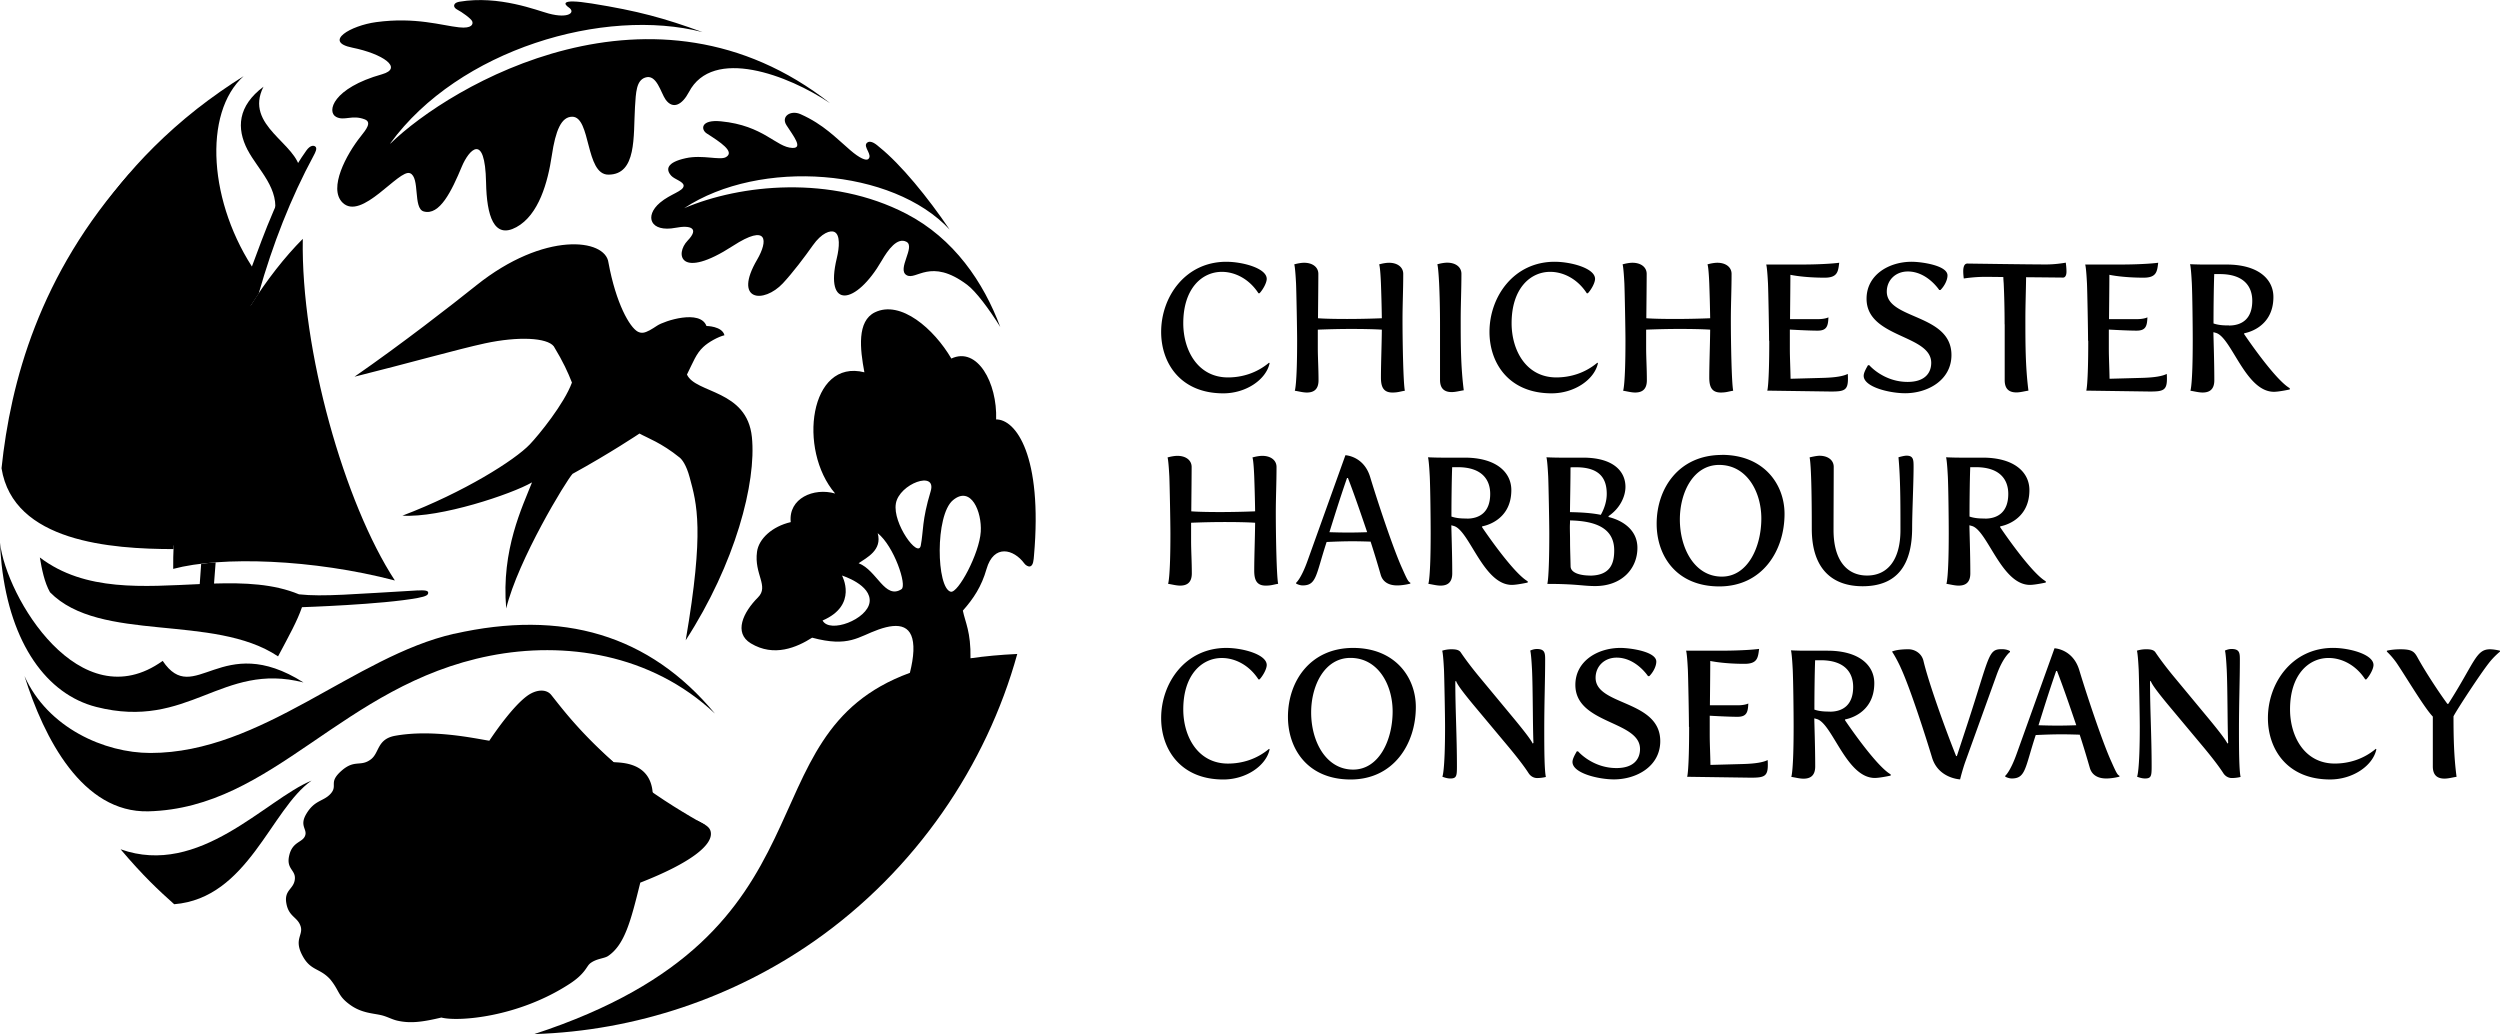 <svg xmlns="http://www.w3.org/2000/svg" viewBox="0 0 278 115"><path d="M61.14 77.49c-.5-.47-5.29 4.66-5.74 5.8-2.39-.91-9.78-2.07-11.26-.82s-2.05 2.27-2.05 2.27-2.39.11-3.07.91c-.68.8-1.36 2.73-1.36 2.73s-1.93.68-2.27 2.16c-.34 1.48-1.48 3.53-1.48 4.09s-.11 3.98.11 5.12c.23 1.14 3.18 6.94 3.75 8.19s3.64 4.21 7.16 4.44c3.53.23 10.24-.45 12.4-1.48s6.82-2.73 9.55-8.42c1.07-2.24 1.27-3.6 3.87-5.35 2.31-1.56 7.45-4.06 7.62-5.41-3.9-2.23-11-6.38-17.23-14.25Zm43.73-38c-.68-1.48-4.3-5.4-6.37-4.44-3.41 1.59-.57 7.85-.57 7.85s-1.48-1.25-4.55.11-1.82 8.42 1.14 12.51c-1.25-.11-1.71-.57-4.09.57-2.39 1.14-1.48 2.62-1.48 2.62s-2.39 0-3.41 2.62 1.25 5.35 1.93 6.82c2.96-3.98 4.08-5.18 6.14-6.48 5.57-3.53 4.05-6.64 5.46-8.19 2.27-2.5 4.44-2.05 7.28-1.71 4.23.51 1.93-3.3 1.25-5.91-.68-2.62-2.73-6.37-2.73-6.37Zm2.39 31.95c-1.36-2.39-2.62-3.75-4.21-3.87-1.59-.11-.11 4.44-1.25 7.96-.75 2.34-2.5 4.89-3.98 6.03-1.48 1.14-3.64 4.66-3.41 6.71.23 2.05 9.78-.23 9.78-.23s3.07-2.27 3.64-4.78c-1.59-2.62.8-9.44-.57-11.83ZM78.94 44.15c-1.48-.45-3.3-1.59-3.3-1.59l.68-1.82s-.57-2.84-1.59-3.87-2.62.8-4.09 1.02-2.73-4.55-3.18-6.37c-.45-1.82-1.02-2.84-2.5-3.41-1.48-.57-5.69.91-8.3 2.5-2.62 1.59-6.82 5-8.53 6.94 0 0 8.87-1.71 11.03-1.59 2.16.11 4.78 4.44 5.12 7.05-2.73 4.55-4.66 10.01-4.66 10.01s2.96-1.36 4.66-1.93c1.71-.57 7.05-3.64 7.05-3.64s3.75 1.71 5.8 3.75c2.05 2.05 2.5 11.83 2.5 11.83s4.66-9.1 2.62-15.69c-.77-2.48-1.82-2.73-3.3-3.18Z" class="b"/><path d="M87.05 31.51c1.11-1.19 2.43-2.94 3.34-4.23.96-1.36 1.95-1.73 2.43-1.47.61.33.53 1.67.23 2.91-1.38 5.73 2.13 5.22 5 .26.7-1.21 1.73-2.63 2.75-2.09s-1.08 3.05 0 3.7c1.08.66 2.65-2 6.75 1.08.96.72 2.41 2.65 3.68 4.69-1.85-4.95-5.13-9.84-10.47-12.6-8.35-4.32-18.41-3.28-24.68-.61 8.44-5.57 23.21-4.43 29.52 2.38-2.43-3.59-5.42-7.25-7.8-9.16-.24-.2-.97-.9-1.41-.47s.69 1.34.16 1.79c-.24.21-.96-.09-2-.99-1.57-1.34-2.96-2.86-5.52-4-1.09-.49-2.22.23-1.57 1.23.8 1.24 1.86 2.56.66 2.52-1.82-.06-3.18-2.5-7.96-2.96-2.27-.22-2.24.92-1.57 1.35 1.48.95 3.17 2.03 2.14 2.63-.66.39-2.61-.29-4.47.12-2.15.47-2.25 1.26-1.61 1.96.37.4 1.39.65 1.37 1.11-.02.61-1.46.89-2.63 1.88-1.77 1.5-1.08 3.33 1.74 2.79 1.67-.32 2.66.05 1.34 1.42-1.45 1.51-.88 4.42 5.02.6 3.95-2.56 3.91-.55 2.71 1.51-2.71 4.62.7 4.95 2.87 2.63ZM19.31 60.65c-.04.87-.06 1.74-.05 2.61 5.34-1.43 15.55-1.09 24.65 1.29C38.32 56 33.45 38.96 33.67 26.56c-2.01 2.02-4 4.56-5.83 7.47-.38-.93-.27-1.46.64-3.69-5.29-7.67-5.94-17.78-1.39-21.87-1.63 1.01-3.6 2.39-5.18 3.63-3.54 2.79-6.35 5.68-8.48 8.31C3.27 33 .8 47.15.47 52.39c2.32 7.38 11.81 8.21 18.84 8.26Z" class="b"/><path d="M27.54 16.68c1.15 2.21 3.66 4.33 2.96 7.34 1.02-2.5 1.55-3.94 2.88-5-.23-3.07-6.29-5-4.08-9.38-2.86 2.15-3.03 4.61-1.76 7.05ZM10.7 78.61c10.29 2.62 13.93-5.06 23.05-2.72-9.17-5.81-12.13 2.83-15.66-2.4C8.89 80.09.69 66.41 0 60.35c.02.55.07 1.45.18 2.43.98 8.8 5.02 14.43 10.52 15.83Z" class="b"/><path d="M50.51 70.47c-11.1 2.51-21.38 13.26-33.78 13.26-5.09 0-11.43-2.78-14.01-8.56C4.9 82.1 9.15 90.4 16.5 90.22c13.99-.36 21.49-14.05 37.99-17.3 8.24-1.62 17.88-.28 25.01 6.43-7.3-8.79-16.95-11.6-29-8.87Z" class="b"/><path d="M13.41 94.44c2.5 2.96 4.27 4.6 5.96 6.11 8.23-.67 10.73-10.57 15.28-13.75-5.12 2.1-12.45 10.78-21.24 7.64Z" class="b"/><path d="M28.78 32.6c1.55-5.45 3.54-10.56 6.11-15.32.18-.33.4-.78.19-.97-.19-.17-.59-.17-1.02.44-2.88 4.02-4.79 9.52-6.06 12.92-14.79 6.17-16.35 21.14-16.35 29.28-2.92-.06-5.93-1.24-6.97-2.29-.23-5.66-.09-22.81 9.79-37.44C4.34 30.52 1.17 42.54.17 52.07c1.31 8.2 12.19 8.98 19.13 8.99.41-10.72 4.47-21.03 9.49-28.45Zm17.73 33.05c-7.23.41-10.59.73-13.26.44-2.81-1.17-6.06-1.3-9.45-1.2l.18-2.35c-.56.04-1.09.09-1.61.16-.05.74-.11 1.49-.16 2.25-6.21.27-12.73.88-17.78-2.96.22 1.31.51 2.77 1.13 3.87 5.58 5.68 18.19 2.33 25.36 7.13 1.28-2.41 2.12-3.91 2.66-5.47 0 0 8.95-.29 12.89-1.03.96-.18 1.12-.34 1.14-.53.02-.16 0-.37-1.1-.3ZM43.4 15.94C51.02 5.48 67.2.76 78.12 3.57 73.87 2.02 70.98 1.22 65.81.39c-3.75-.6-2.99.15-2.56.44.79.53 0 1.27-2.22.68C59.74 1.17 55.5-.55 51.1.19c-.23.04-.45.12-.55.27-.1.16-.08.4.28.6.54.28 1.56 1.01 1.68 1.31.12.3 0 .83-1.47.67-1.89-.2-4.84-1.17-9.21-.58-2.82.38-5.94 2.18-2.65 2.84 3.37.68 5.72 2.27 3.3 2.96C37 9.8 36.3 12.43 37.38 13c.91.48 1.76-.27 3.17.27.82.31.19 1.11-.44 1.9-1.59 1.99-3.62 5.76-2.03 7.35 2.11 2.11 6.28-3.75 7.51-3.26 1.14.45.32 3.9 1.52 4.25 1.78.51 3.11-2.27 4.25-5 .75-1.79 2.58-3.94 2.69 1.78.07 3.71.87 6.33 3.37 4.97s3.5-5.01 3.94-7.96c.42-2.81 1.06-4.32 2.27-4.32 2.1 0 1.44 6.44 4.02 6.44 3.17 0 2.77-4.25 2.96-7.51.1-1.65.15-2.94 1.12-3.28 1.29-.46 1.75 1.7 2.29 2.45.83 1.14 1.85.55 2.58-.83 2.65-5.08 11.05-1.91 15.71 1.23-19.62-15.41-42.25-1.99-48.9 4.49ZM67.28 46.2c-.58.6-3.38 2.93-2.99 2.8.39-.12 3.03-1.51 3.5-2.1.47-.59.06-1.3-.51-.7Z" class="c"/><path d="M83.61 48.6c-.54-5.29-6.26-4.83-7.22-6.95.71-1.42 1.01-2.31 1.81-3.06.6-.57 1.69-1.15 2.36-1.31-.25-1.02-2-1.03-2-1.03-.7-1.87-4.66-.58-5.48-.04-.58.38-1.13.74-1.58.79-.2.02-.38-.02-.58-.12-.9-.49-2.42-3.12-3.26-7.68-.33-2.67-7.13-3.51-14.69 2.53-2.76 2.21-8.25 6.48-13.55 10.16 5.89-1.47 11.55-3.07 14.51-3.71 3.73-.8 6.9-.63 7.65.33 1.06 1.75 1.57 2.89 2.02 4.03-.86 2.36-3.67 5.81-4.68 6.87-1.67 1.76-7.33 5.33-14.17 7.93 4.18.27 12.15-2.39 14.41-3.7-1.04 2.66-3.44 7.5-2.87 14.02 1.31-5.4 6.68-14.23 7.38-14.97 4.14-2.27 7.44-4.48 7.44-4.48.85.48 2.43 1.02 4.48 2.68.24.2.72.78 1.1 2.19.8 2.95 1.66 5.86-.44 18.12 5.52-8.53 7.88-17.54 7.36-22.61Zm-22.8 2.77c1.67-4.24 4.39-8.29 4.39-8.29-2.17-5.93-2.95-7.34-4.63-8.05-1.11-.47-5.45-.01-10.55 1.71 1.68-1.44 4.12-4.42 9.65-6.92 5.52-2.5 6.34.53 6.68 1.77.52 1.87 2.21 5.58 3.19 6.37.61.5 1.31.99 2.8.09 1.25-.63 3.11 1.7 2.64 3.27-3.49 6.35-10.32 9.13-14.17 10.05Zm11.82-4.13c1.45-1.45 3.03-3.57 3.03-3.57 1.31.81 2.73 1.11 3.67 1.62 1.77.96 4.12 3.61 1.03 12.59-.59-8.03-2.65-8.4-7.74-10.64Zm38.14-.59c.14-4.1-2.1-8.13-4.98-6.78-1.93-3.3-5.63-6.53-8.5-5.14-2.01.98-1.66 4.07-1.17 6.67-6.08-1.54-7.44 8.6-3.25 13.48-2.38-.69-5.22.54-4.94 3.18-2.07.48-3.56 1.86-3.75 3.3-.34 2.5 1.36 3.82.11 5.07-1.66 1.66-2.73 3.94-.8 5.11 2.58 1.56 5.12.45 6.82-.63 4.09 1.1 5.12-.11 7.39-.91 2.27-.8 3.98-.57 3.87 2.39-.03.73-.17 1.55-.39 2.43-19.03 6.96-7.2 28.86-41.77 40.17 11.36-.35 22.23-4.12 31.11-10.32 11.32-7.9 19.19-19.59 22.6-31.95-1.89.09-3.61.25-5.2.48.05-2.94-.59-4-.85-5.3 1.19-1.34 2.08-2.69 2.63-4.62.81-2.82 3.03-2.22 4.2-.63.14.2.45.4.66.33.35-.11.38-.73.42-1.2.97-11.08-2.01-15.18-4.23-15.14Zm-4.64-2.39c-3.3-.57-5 2.84-4.66 6.71-1.82-2.05-1.71-9.78 4.66-6.71Zm-8.3-7.39c.43-1.19 2.62-1.34 4.32.62-2.5-.48-3.5 1.26-3.55 4.93-.83-1.21-1.4-3.78-.77-5.54Zm-3.26 6.74c.94-.38 2.84-.35 4.55 1.19-4.72.63-4.63 5.7-3.79 9.13-2.73-2.65-3.94-9.02-.76-10.31Zm-6.82 22.76c-.99-.76-3.56-5.65 2.05-7.01-.23-3.34 4.72-3.45 5.38-.45-1.63-.72-3.62-.3-3.62 2.12-.91-.08-4.26 1.25-3.81 5.35Zm8.95.58c-.23 1.93-4.44 3.53-5.23 2.05 3.98-1.71 2.16-5 2.16-5s3.3 1.02 3.07 2.96Zm3.56-1.44c-1.86 1.21-2.73-2.09-4.78-2.88.87-.61 2.65-1.44 2.12-3.34 1.82 1.44 3.28 5.81 2.65 6.22Zm-.64-9.52c.38-2.2 4.58-3.73 3.87-1.36-.99 3.28-.79 4.42-1.1 6.03-.28 1.48-3.15-2.46-2.77-4.66Zm4.36 27.71c-.4.34-.38 2.64-.68 3.34-1.48-.8-1.42-3.72-1.42-3.72s-4.55 1.54-6.09 3.75c.99-4.25 3.25-3.81 5.08-6.56 1.39-2.1 2.46-6.62 2.01-10.02-.09-.72 1.44-1.13 2.05-.34 3.49 4.51.52 12.1 1.86 13.7-1.29.23-2.12.15-2.81-.15Zm5.08-24.57c-.15 2.43-2.53 6.87-3.34 6.67-1.59-.4-1.76-8.51.25-10.18s3.23 1.3 3.09 3.51Z" class="c"/><path d="M65.57 107.17c.73-.6 1.61-.56 2.06-.87 1.84-1.26 2.51-3.87 3.57-8.15 5.68-2.22 7.98-4.17 7.85-5.53-.06-.64-.56-.89-1.49-1.36-.02 0-.04-.02-.06-.03.82.76-3.85 3.64-5.72 4.44.63-2.73.97-5.29.8-7.49-.25-3.43-3.48-3.36-4.35-3.43-3.87-3.46-5.73-5.97-6.93-7.47-.55-.69-1.7-.65-2.77.17-1.45 1.11-3.23 3.58-4.12 4.92-1.77-.29-6.37-1.29-10.48-.55-2.02.37-1.73 1.9-2.69 2.62-1.14.86-1.78-.01-3.21 1.22-1.6 1.38-.4 1.65-1.28 2.62-.8.86-1.75.66-2.68 2.21-.82 1.37.15 1.71-.15 2.46-.29.75-1.38.62-1.75 2.14-.38 1.55.7 1.62.62 2.64-.09 1.17-1.24 1.2-.94 2.76.28 1.5 1.27 1.47 1.59 2.55.28.97-.78 1.42.2 3.24.91 1.7 1.9 1.33 3.08 2.62h.02-.02c1.09 1.34.81 1.84 2.26 2.87 1.3.92 2.58.9 3.51 1.14.61.16 1.15.47 1.71.59 1.42.32 2.73.16 4.88-.35 1.84.48 8.52 0 14.28-3.76 1.7-1.11 1.86-1.92 2.21-2.21Zm-19.7 3.77c4.7-2.65 11.89-9.21 16.83-17.93-5.9 5.96-11.34 12.39-18.26 15.13-1.87.74-5.81.36-3.46-.5 5.66-2.08 16.23-10.69 18.1-14.11-5.03 4.24-11.15 9.17-17.39 10.92-2.51.7-6.2.14-4.9-.54 1.29-.68 11.75-3.54 18.27-10.06-3.1 2.36-10.98 6.1-16.18 6.76-1.39.17-2.21.22-2.95-.46-.32-.29-.49-1.06.33-1.17 5.2-.66 9.96-2.5 14.4-5.19-7.41 2.8-14.37 3.79-15.41 3.1s-1.14-2.69.18-2.9c1.32-.21 6.04-.39 11.12-1.79-3.1.22-6.99.67-9.49.45-1.76-.16-.88-3.07.9-3.35 1.78-.29 5.37-.55 6.77-.59-.93-.35-3.51-.48-4.79-.7-1.28-.22-1.17-1.31-.46-1.87.41-.32 1.02-.4 1.49-.47 1.29-.19 6.61-.17 6.61-.17s-2.04-.66-3.82-.94c-.59-.09-.06-.93.41-1.24 1.1-.74 6.07-.35 16.87 1.44-.57-.34-.72-.47-4.36-1.75.4-.68 1.02-1.75 1.98-2.74.91-.95 1.81-.79 2.49-.12 2.18 2.14 3.76 3.32 5.53 4.68-1.6-.18-3.71-.05-4.65.04 4.42.74 5.21 3.76 4.22 6.06-3.74 8.65-12.91 16.54-14.65 17.92-2.96 2.34-6.89 2.76-5.73 2.1Zm7.98-.06c3.12-2.69 9.41-8.53 14.64-19.15-2.81 10.77-8.72 18.5-14.64 19.15Zm82.52-81.77c1.82 0 4.49.72 4.49 1.9 0 .44-.42 1.2-.8 1.6h-.12c-1.02-1.58-2.59-2.38-4.07-2.38-2.22 0-4.29 1.86-4.29 5.71 0 3.05 1.64 6.03 4.97 6.03 1.56 0 3.19-.48 4.57-1.64l.06.06c-.38 1.8-2.59 3.35-5.15 3.35-4.75 0-6.91-3.35-6.91-6.83 0-3.91 2.69-7.8 7.25-7.8m7.87 8.78c0-1.2-.08-5.41-.12-6.37-.1-1.94-.2-2.12-.2-2.12.34-.1.78-.18 1.1-.18.9 0 1.58.46 1.58 1.24s-.02 2.95-.04 4.93c.78.06 2.02.08 3.23.08 1.38 0 2.91-.04 3.87-.08-.02-1.42-.06-2.75-.1-3.87-.08-1.94-.2-2.12-.2-2.12.34-.1.78-.18 1.1-.18.9 0 1.58.46 1.58 1.24 0 1.74-.08 3.39-.08 5.07 0 2.44.08 7.03.26 7.92-.52.08-.76.2-1.38.2-1 0-1.28-.62-1.28-1.66 0-1.52.08-3.43.1-5.33-.9-.06-2.22-.08-3.45-.08-1.3 0-2.73.04-3.67.08v2c0 1.12.08 2.34.08 3.63 0 1.08-.6 1.36-1.3 1.36-.42 0-.84-.12-1.34-.2 0 0 .26-.56.26-5.55m15.89-1.84c0-1.66-.04-3.27-.1-4.55-.1-1.94-.2-2.12-.2-2.12.34-.1.78-.18 1.1-.18.9 0 1.58.46 1.58 1.24 0 1.74-.08 3.39-.08 5.07 0 2.63 0 5.21.34 7.88-.5.08-.92.2-1.34.2-.7 0-1.3-.28-1.3-1.36v-6.17Zm12.75-6.95c1.82 0 4.49.72 4.49 1.9 0 .44-.42 1.2-.8 1.6h-.12c-1.02-1.58-2.59-2.38-4.07-2.38-2.22 0-4.29 1.86-4.29 5.71 0 3.05 1.64 6.03 4.97 6.03 1.56 0 3.19-.48 4.57-1.64l.06.06c-.38 1.8-2.59 3.35-5.15 3.35-4.75 0-6.91-3.35-6.91-6.83 0-3.91 2.69-7.8 7.25-7.8m7.87 8.78c0-1.2-.08-5.41-.12-6.37-.1-1.94-.2-2.12-.2-2.12.34-.1.78-.18 1.1-.18.9 0 1.58.46 1.58 1.24s-.02 2.95-.04 4.93c.78.06 2.02.08 3.23.08 1.38 0 2.91-.04 3.87-.08-.02-1.42-.06-2.75-.1-3.87-.08-1.94-.2-2.12-.2-2.12.34-.1.78-.18 1.1-.18.9 0 1.58.46 1.58 1.24 0 1.74-.08 3.39-.08 5.07 0 2.44.08 7.03.26 7.92-.52.08-.76.2-1.38.2-1 0-1.28-.62-1.28-1.66 0-1.52.08-3.43.1-5.33-.9-.06-2.22-.08-3.45-.08-1.3 0-2.73.04-3.67.08v2c0 1.12.08 2.34.08 3.63 0 1.08-.6 1.36-1.3 1.36-.42 0-.84-.12-1.34-.2 0 0 .26-.56.26-5.55m15.97-.01c0-1.2-.08-5.41-.12-6.37-.1-1.94-.2-2.1-.2-2.1h3.69c3.07 0 4.43-.2 4.43-.2-.12.98-.18 1.66-1.62 1.66-2.38 0-3.81-.32-3.81-.32 0 .82-.02 2.95-.04 4.93h3.09c.82 0 1.18-.2 1.18-.2-.04.94-.16 1.48-1.2 1.48s-3.09-.12-3.09-.12v2.08c0 1.08.06 2.16.08 3.39l3.67-.1c1.3-.04 2.18-.18 2.69-.44.02.22.02.4.02.56 0 1.28-.44 1.4-1.9 1.4l-7.07-.1s.22-.56.22-5.55m10.98 2.72h.14s1.58 1.86 4.27 1.86c1.96 0 2.62-1.04 2.62-2.12 0-3.17-7.19-2.75-7.19-7.13 0-2.65 2.48-4.11 5.01-4.11 1.08 0 3.99.4 3.99 1.52 0 .5-.32 1.16-.78 1.62h-.14s-1.34-2.06-3.49-2.06c-1.36 0-2.34.96-2.34 2.24 0 3.13 7.19 2.44 7.19 7.05 0 2.79-2.63 4.25-5.15 4.25-1.7 0-4.61-.68-4.61-1.94 0-.36.3-.86.48-1.18m15.19-4.55c0-1.66-.04-3.25-.1-4.53-.02-.28-.04-.52-.04-.72-1.28-.02-1.76-.02-2.08-.02-1.02 0-1.9.12-2.32.18 0 0-.06-.44-.06-.8 0-.4.08-.86.46-.86 0 0 6.73.1 8.76.1.98 0 1.84-.14 2.18-.2 0 0 .08.5.08 1 0 .44-.16.66-.38.66 0 0-1.9-.02-4.11-.04-.02 1.62-.08 3.13-.08 4.69 0 2.63 0 5.25.34 7.92-.5.08-.92.2-1.34.2-.7 0-1.3-.28-1.3-1.36v-6.21Zm9.28 1.83c0-1.2-.08-5.41-.12-6.37-.1-1.94-.2-2.1-.2-2.1h3.69c3.07 0 4.43-.2 4.43-.2-.12.98-.18 1.66-1.62 1.66-2.38 0-3.81-.32-3.81-.32 0 .82-.02 2.95-.04 4.93h3.09c.82 0 1.18-.2 1.18-.2-.04.94-.16 1.48-1.2 1.48s-3.09-.12-3.09-.12v2.08c0 1.08.06 2.16.08 3.39l3.67-.1c1.3-.04 2.19-.18 2.69-.44.02.22.02.4.02.56 0 1.28-.44 1.4-1.9 1.4l-7.07-.1s.22-.56.22-5.55m11.62 0c0-1.66-.04-5.09-.1-6.37-.1-1.94-.2-2.14-.2-2.14s.78.04 1.6.04h2.48c3.47 0 5.19 1.6 5.19 3.61 0 3.55-3.25 4.03-3.25 4.03v.1s3.39 5.05 5.07 6.01v.14s-1.18.26-1.76.26c-3.17 0-4.71-6.05-6.45-6.55l-.28-.08c0 .48.1 3.15.1 5.35 0 1.08-.6 1.36-1.3 1.36-.42 0-.86-.12-1.36-.2 0 0 .26-.56.26-5.55m4.03-1.7c1.42 0 2.59-.72 2.59-2.75 0-1.6-.94-2.97-3.61-2.97h-.62c-.06 1.68-.08 4.01-.08 5.49.58.2 1.16.22 1.72.22M130.15 59.36c0-1.2-.08-5.41-.12-6.37-.1-1.94-.2-2.12-.2-2.12.34-.1.78-.18 1.1-.18.9 0 1.58.46 1.58 1.24s-.02 2.95-.04 4.93c.78.06 2.02.08 3.23.08 1.38 0 2.91-.04 3.87-.08-.02-1.42-.06-2.75-.1-3.87-.08-1.94-.2-2.12-.2-2.12.34-.1.78-.18 1.1-.18.9 0 1.58.46 1.58 1.24 0 1.74-.08 3.39-.08 5.07 0 2.44.08 7.03.26 7.92-.52.08-.76.2-1.38.2-1 0-1.28-.62-1.28-1.66 0-1.52.08-3.43.1-5.33-.9-.06-2.22-.08-3.45-.08-1.3 0-2.73.04-3.67.08v2c0 1.12.08 2.34.08 3.63 0 1.08-.6 1.36-1.3 1.36-.42 0-.84-.12-1.34-.2 0 0 .26-.56.26-5.55m13.97 5.44s.56-.42 1.3-2.51l4.19-11.68s2.04.08 2.75 2.42c.76 2.52 2.54 7.92 3.55 10.14.56 1.26.68 1.5.92 1.62v.1s-.76.2-1.46.2c-.88 0-1.6-.34-1.84-1.2-.26-.9-.64-2.2-1.12-3.67-.62-.02-1.32-.04-2-.04-1.02 0-2.04.04-2.89.08-1.2 3.65-1.1 4.83-2.67 4.83-.34 0-.72-.2-.72-.2v-.1Zm5.85-5.59c.7 0 1.4-.02 2.06-.04-.72-2.12-1.5-4.39-2.14-6.03h-.1c-.86 2.48-1.46 4.45-1.96 6.03.64.02 1.38.04 2.14.04m9.12.14c0-1.66-.04-5.09-.1-6.37-.1-1.94-.2-2.14-.2-2.14s.78.04 1.6.04h2.48c3.47 0 5.19 1.6 5.19 3.61 0 3.55-3.25 4.03-3.25 4.03v.1s3.39 5.05 5.07 6.01v.14s-1.18.26-1.76.26c-3.17 0-4.71-6.05-6.45-6.55l-.28-.08c0 .48.1 3.15.1 5.35 0 1.08-.6 1.36-1.3 1.36-.42 0-.86-.12-1.36-.2 0 0 .26-.56.26-5.55m4.03-1.7c1.42 0 2.59-.72 2.59-2.75 0-1.6-.94-2.97-3.61-2.97h-.62c-.06 1.68-.08 4.01-.08 5.49.58.2 1.16.22 1.72.22m9.16 1.7c0-1.2-.08-5.41-.12-6.37-.1-1.94-.2-2.14-.2-2.14s.78.04 1.6.04h2.48c3.39 0 4.71 1.54 4.71 3.25 0 1.1-.64 2.42-1.88 3.25v.1c1.7.42 3.21 1.52 3.21 3.43 0 2.34-1.76 4.25-4.69 4.25-1.42 0-2.04-.24-5.33-.24 0 0 .22-.56.22-5.55m4.49 4.63c2.4 0 2.73-1.48 2.73-2.81 0-2.65-2.38-3.27-4.91-3.33 0 .24-.02.48-.02.74 0 .48.02.98.02 1.52 0 .88.04 1.86.06 2.85.02.82 1.32 1.02 2.12 1.02m1.24-6.75c.42-.74.66-1.56.66-2.32 0-1.6-.66-2.97-3.41-2.97h-.4c-.12 0-.22.02-.22.02 0 1.58-.04 3.17-.06 4.97 1.14.02 2.34.08 3.43.3m13.46-6.67c4.63 0 6.97 3.23 6.97 6.57 0 4.11-2.48 8.06-7.25 8.06s-6.97-3.39-6.97-6.97c0-3.95 2.48-7.65 7.25-7.65m0 13.53c2.87 0 4.39-3.27 4.39-6.47 0-2.97-1.62-5.95-4.69-5.95-2.87 0-4.37 3.05-4.37 6.07 0 3.21 1.64 6.35 4.67 6.35m9.76-13.26s.74-.18 1.1-.18c.9 0 1.58.46 1.58 1.24 0 1.4-.02 5.35-.02 7.03 0 3.27 1.42 5.05 3.73 5.05s3.71-1.78 3.71-5.05c0-2.95 0-5.73-.22-8.1 0 0 .6-.18.9-.18.76 0 .78.46.78 1.24 0 1.74-.16 5.09-.16 6.77 0 4.13-1.66 6.51-5.51 6.51-3.29 0-5.65-1.84-5.65-6.39 0-7.47-.24-7.78-.24-7.96m15.47 8.52c0-1.66-.04-5.09-.1-6.37-.1-1.94-.2-2.14-.2-2.14s.78.04 1.6.04h2.48c3.47 0 5.19 1.6 5.19 3.61 0 3.55-3.25 4.03-3.25 4.03v.1s3.39 5.05 5.07 6.01v.14s-1.18.26-1.76.26c-3.17 0-4.71-6.05-6.45-6.55l-.28-.08c0 .48.1 3.15.1 5.35 0 1.08-.6 1.36-1.3 1.36-.42 0-.86-.12-1.36-.2 0 0 .26-.56.26-5.55m4.03-1.7c1.42 0 2.59-.72 2.59-2.75 0-1.6-.94-2.97-3.61-2.97h-.62c-.06 1.68-.08 4.01-.08 5.49.58.2 1.16.22 1.72.22m-84.36 14.39c1.82 0 4.49.72 4.49 1.9 0 .44-.42 1.2-.8 1.6h-.12c-1.02-1.58-2.59-2.38-4.07-2.38-2.22 0-4.29 1.86-4.29 5.71 0 3.05 1.64 6.03 4.97 6.03 1.56 0 3.19-.48 4.57-1.64l.06.06c-.38 1.8-2.59 3.35-5.15 3.35-4.75 0-6.91-3.35-6.91-6.83 0-3.91 2.69-7.8 7.25-7.8m14.1 0c4.63 0 6.97 3.23 6.97 6.57 0 4.11-2.48 8.06-7.25 8.06s-6.97-3.39-6.97-6.97c0-3.95 2.48-7.66 7.25-7.66m0 13.53c2.87 0 4.39-3.27 4.39-6.47 0-2.97-1.62-5.95-4.69-5.95-2.87 0-4.37 3.05-4.37 6.07 0 3.21 1.64 6.35 4.67 6.35m10.22-4.75c0-1.2-.08-5.41-.12-6.37-.1-1.94-.2-2.1-.2-2.1.24-.08.6-.16 1.02-.16s.84.04 1.04.34c.54.8 1.28 1.78 2.12 2.79l3.89 4.69c1.02 1.24 1.8 2.24 2 2.67l.08-.08c-.08-1.58-.06-6.07-.16-8.14-.1-1.94-.2-2.12-.2-2.12s.34-.18.74-.18c.86 0 .92.42.92 1.14 0 2.42-.1 4.75-.1 7.9 0 2.24.02 4.47.18 5.19 0 0-.44.12-.98.12-.3 0-.68-.14-.94-.54-.5-.78-1.28-1.78-2.2-2.89l-3.97-4.75c-1.04-1.26-1.8-2.24-1.9-2.63l-.08.08c0 3.13.18 6.13.18 9.42 0 1.08-.04 1.36-.74 1.36-.42 0-.88-.2-.88-.2s.3-.54.3-5.53m14.65 2.71h.14s1.58 1.86 4.27 1.86c1.96 0 2.62-1.04 2.62-2.12 0-3.17-7.19-2.75-7.19-7.13 0-2.65 2.48-4.11 5.01-4.11 1.08 0 3.99.4 3.99 1.52 0 .5-.32 1.16-.78 1.62h-.14s-1.34-2.06-3.49-2.06c-1.36 0-2.34.96-2.34 2.24 0 3.13 7.19 2.44 7.19 7.05 0 2.79-2.63 4.25-5.15 4.25-1.7 0-4.61-.68-4.61-1.94 0-.36.3-.86.48-1.18m12.47-2.72c0-1.2-.08-5.41-.12-6.37-.1-1.94-.2-2.1-.2-2.1h3.69c3.07 0 4.43-.2 4.43-.2-.12.98-.18 1.66-1.62 1.66-2.38 0-3.81-.32-3.81-.32 0 .82-.02 2.95-.04 4.93h3.09c.82 0 1.18-.2 1.18-.2-.04.94-.16 1.48-1.2 1.48s-3.09-.12-3.09-.12v2.08c0 1.08.06 2.16.08 3.39l3.67-.1c1.3-.04 2.18-.18 2.69-.44.02.22.02.4.02.56 0 1.28-.44 1.4-1.9 1.4l-7.07-.1s.22-.56.22-5.55m11.62 0c0-1.66-.04-5.09-.1-6.37-.1-1.94-.2-2.14-.2-2.14s.78.04 1.6.04h2.48c3.47 0 5.19 1.6 5.19 3.61 0 3.55-3.25 4.03-3.25 4.03v.1s3.39 5.05 5.07 6.01v.14s-1.18.26-1.76.26c-3.17 0-4.71-6.05-6.45-6.55l-.28-.08c0 .48.1 3.15.1 5.35 0 1.08-.6 1.36-1.3 1.36-.42 0-.86-.12-1.36-.2 0 0 .26-.56.26-5.55m4.03-1.7c1.42 0 2.59-.72 2.59-2.75 0-1.6-.94-2.97-3.61-2.97h-.62c-.06 1.68-.08 4.01-.08 5.49.58.2 1.16.22 1.72.22m7.87-4.91c-.58-1.24-.96-1.76-.96-1.76s.46-.26 1.82-.26c.7 0 1.48.44 1.68 1.3.56 2.38 2.4 7.51 3.63 10.58h.08l1.18-3.59c2.48-7.57 2.28-8.3 3.81-8.3.64 0 .92.22.92.22v.1s-.76.52-1.5 2.58l-3.47 9.62c-.32.9-.58 1.96-.58 1.96s-2.4-.1-3.11-2.4c-.76-2.52-2.48-7.86-3.51-10.06m11.63 12.07s.56-.42 1.3-2.51l4.19-11.68s2.04.08 2.75 2.42c.76 2.53 2.54 7.92 3.55 10.14.56 1.26.68 1.5.92 1.62v.1s-.76.2-1.46.2c-.88 0-1.6-.34-1.84-1.2-.26-.9-.64-2.2-1.12-3.67-.62-.02-1.32-.04-2-.04-1.02 0-2.04.04-2.89.08-1.2 3.65-1.1 4.83-2.67 4.83-.34 0-.72-.2-.72-.2v-.1Zm5.85-5.59c.7 0 1.4-.02 2.06-.04-.72-2.12-1.5-4.39-2.14-6.03h-.1c-.86 2.48-1.46 4.45-1.96 6.03.64.02 1.38.04 2.14.04m9.12.14c0-1.2-.08-5.41-.12-6.37-.1-1.94-.2-2.1-.2-2.1.24-.08.6-.16 1.02-.16s.84.04 1.04.34c.54.8 1.28 1.78 2.12 2.79l3.89 4.69c1.02 1.24 1.8 2.24 2 2.67l.08-.08c-.08-1.58-.06-6.07-.16-8.14-.1-1.94-.2-2.12-.2-2.12s.34-.18.74-.18c.86 0 .92.42.92 1.14 0 2.42-.1 4.75-.1 7.9 0 2.24.02 4.47.18 5.19 0 0-.44.12-.98.12-.3 0-.68-.14-.94-.54-.5-.78-1.28-1.78-2.2-2.89l-3.97-4.75c-1.04-1.26-1.8-2.24-1.9-2.63l-.08.08c0 3.13.18 6.13.18 9.42 0 1.08-.04 1.36-.74 1.36-.42 0-.88-.2-.88-.2s.3-.54.3-5.53m21.5-8.79c1.82 0 4.49.72 4.49 1.9 0 .44-.42 1.2-.8 1.6h-.12c-1.02-1.58-2.59-2.38-4.07-2.38-2.22 0-4.29 1.86-4.29 5.71 0 3.05 1.64 6.03 4.97 6.03 1.56 0 3.19-.48 4.57-1.64l.06.06c-.38 1.8-2.59 3.35-5.15 3.35-4.75 0-6.91-3.35-6.91-6.83 0-3.91 2.69-7.8 7.25-7.8m11.09 7.64c-.96-.98-3.13-4.67-4.13-6.11a8.01 8.01 0 0 0-.98-1.12v-.1s.56-.16 1.52-.16c1.36 0 1.56.3 1.96 1.04.82 1.48 2.29 3.73 3.25 5.03h.1c2.91-4.55 3.07-6.07 4.63-6.07.52 0 1.12.16 1.12.16v.1s-.68.54-1.26 1.3c-.94 1.2-3.43 4.99-3.91 5.89 0 2.24.04 4.47.34 6.73-.5.08-.92.2-1.34.2-.7 0-1.3-.28-1.3-1.36v-5.53Z" class="c"/></svg>